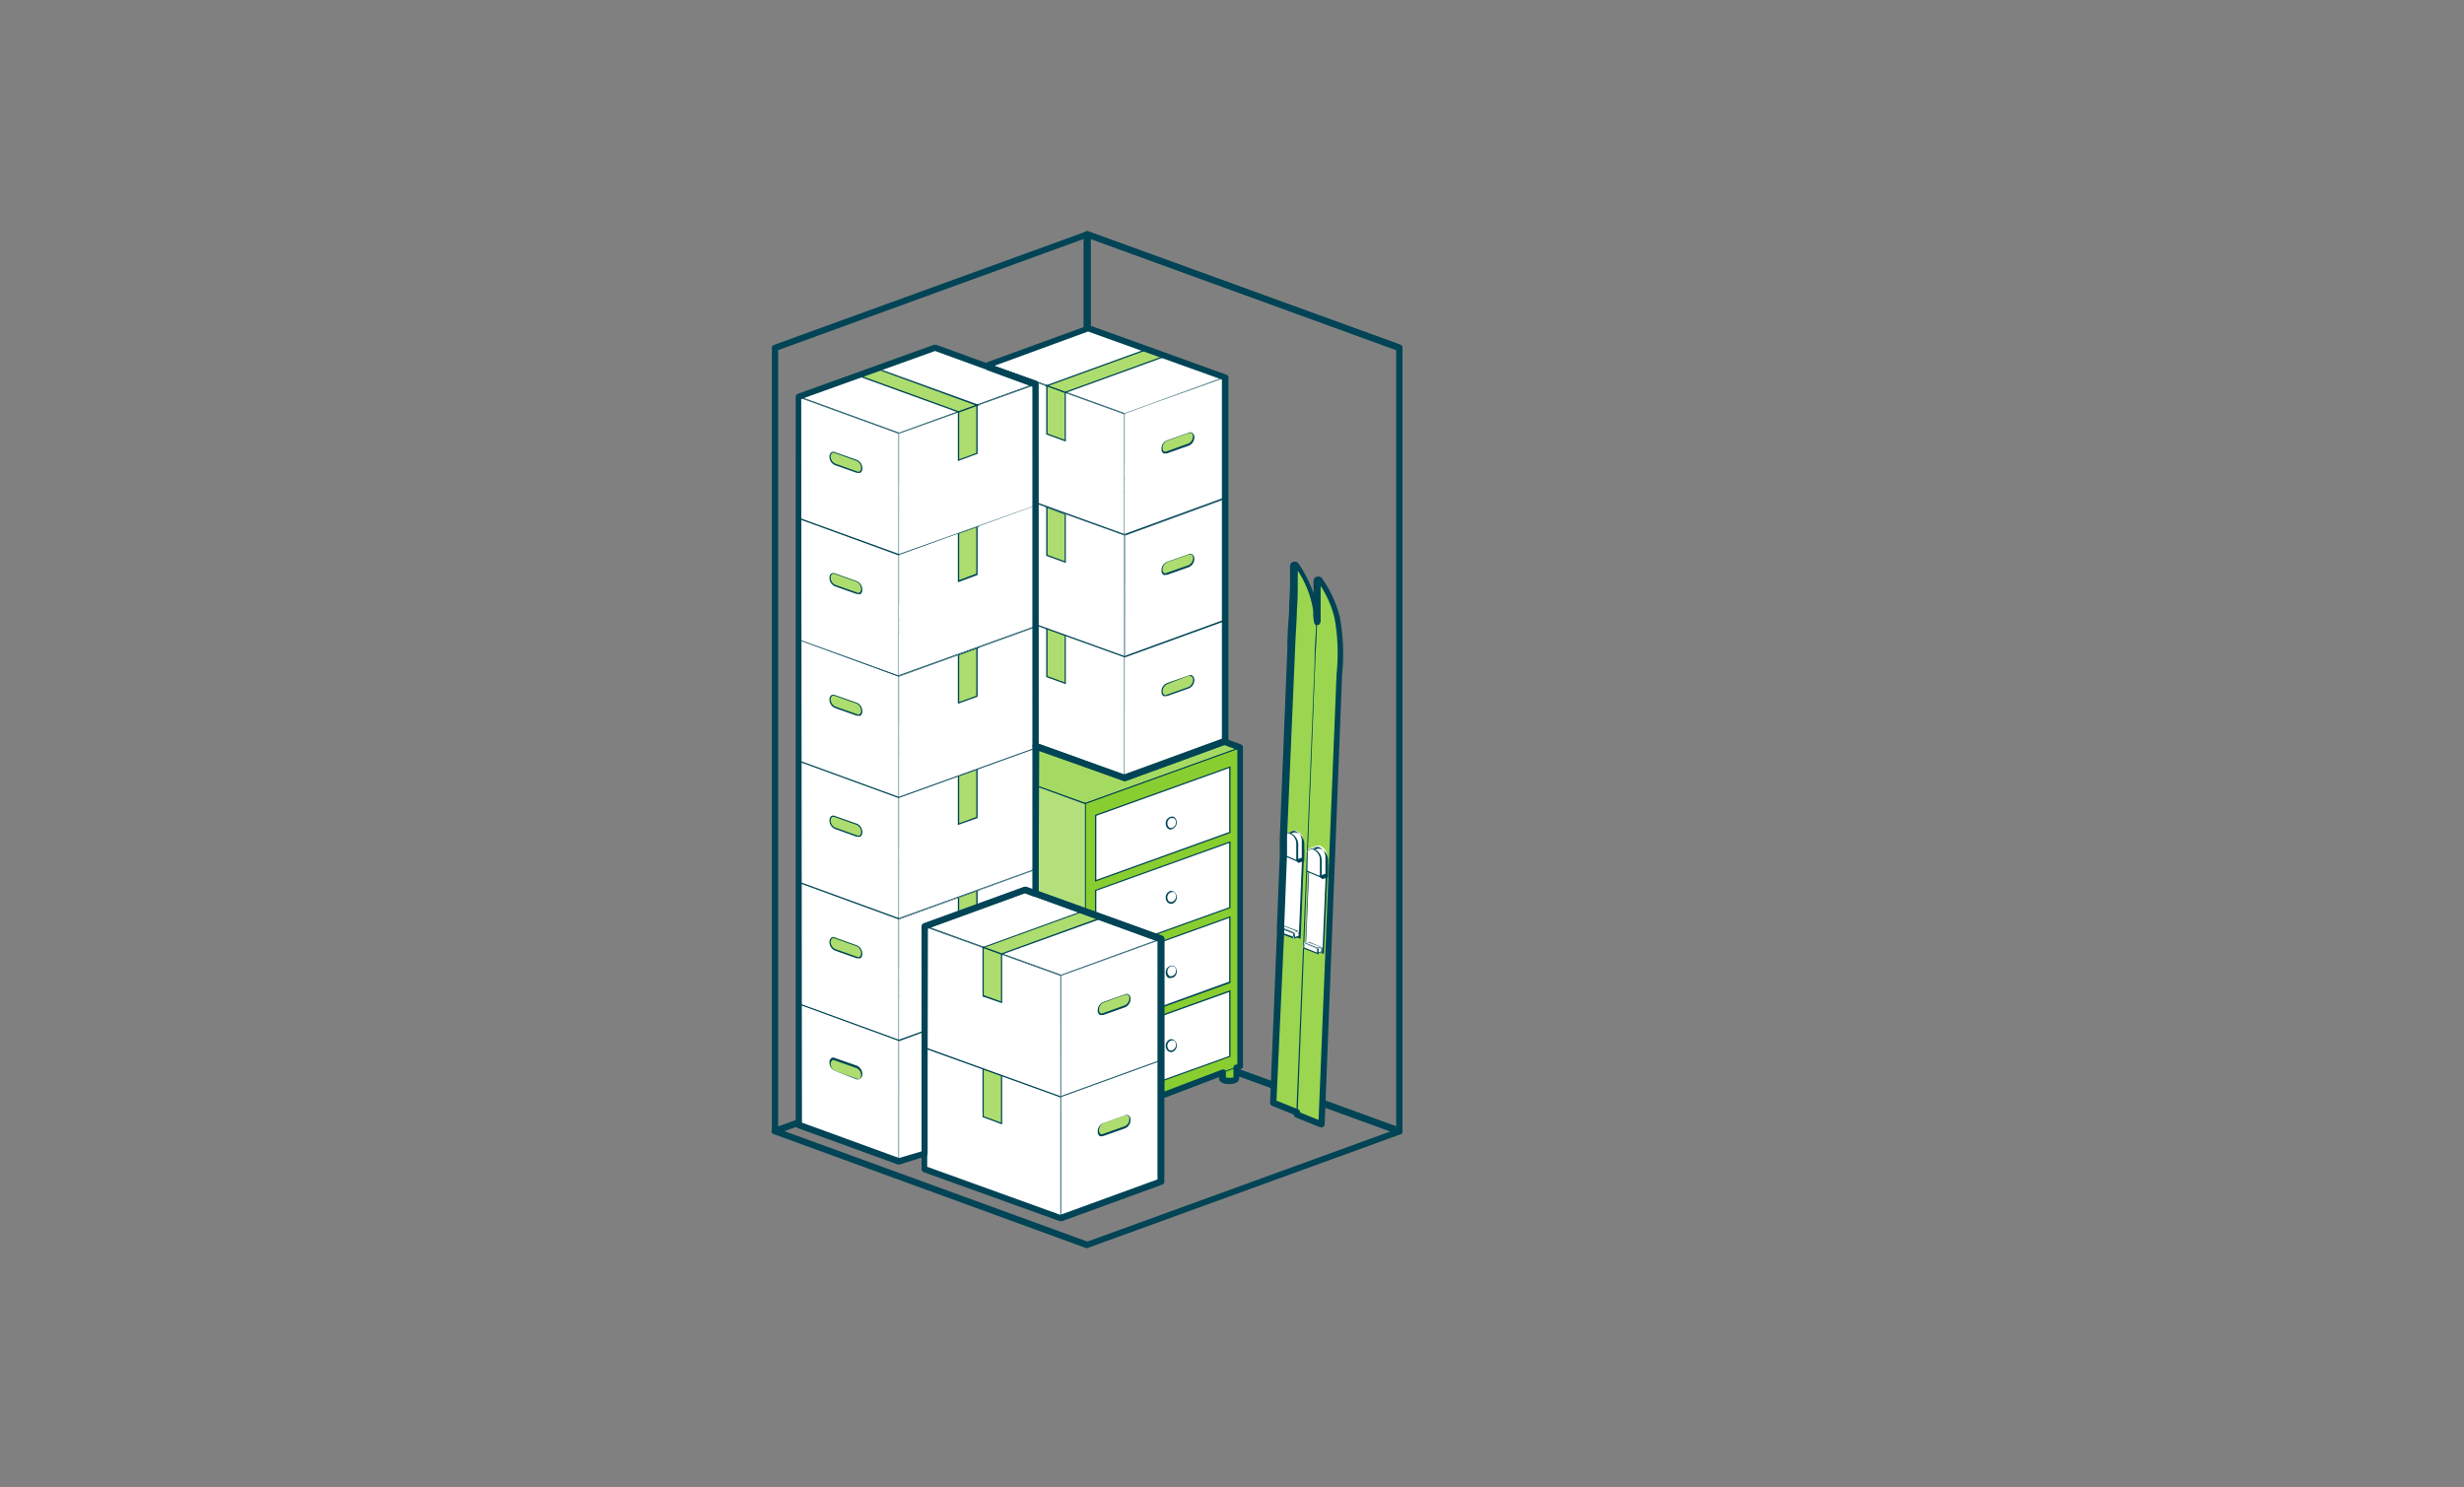 <svg id="_8e22c9fe-c63b-419f-82e5-6152c5864a6d" data-name="8e22c9fe-c63b-419f-82e5-6152c5864a6d" xmlns="http://www.w3.org/2000/svg" viewBox="0 0 165.64 100"><rect x="0" y="0" width="165.64" height="100" fill="#808080" stroke="none"/><defs><style>.cls-1,.cls-6{fill:#fff;}.cls-1{opacity:0;}.cls-2{fill:#004456;}.cls-3{fill:#89ce30;}.cls-4{fill:#a5da62;}.cls-5{fill:#b4e07c;}.cls-7{fill:#addd6f;}.cls-8{fill:#9cd651;}</style></defs><title>raum-b-small</title><rect class="cls-1" width="165.64" height="100"/><path class="cls-2" d="M73.1,83.91H73L52,76.25a.21.21,0,0,1-.12-.27.18.18,0,0,1,.12-.12l21-7.63a.17.17,0,0,1,.14,0l21,7.64a.21.21,0,0,1,0,.4l-21,7.63ZM52.72,76.05,73.1,83.48l20.38-7.41L73.1,68.65Z"/><path class="cls-2" d="M52.1,76.26a.21.21,0,0,1-.21-.21V23.39a.21.21,0,0,1,.14-.2l21-7.63a.21.21,0,0,1,.27.13.15.15,0,0,1,0,.07V68.42a.2.2,0,0,1-.14.2l-21,7.63Zm.21-52.72V75.75l20.56-7.48V16.06Z"/><path class="cls-2" d="M94.08,76.26H94L73,68.62a.2.2,0,0,1-.14-.2V15.76a.21.21,0,0,1,.21-.21h.07l21,7.63a.23.23,0,0,1,.14.2V76.05a.21.21,0,0,1-.21.21Zm-20.77-8,20.56,7.48V23.54L73.31,16.06Z"/><path class="cls-2" d="M94.08,76.26H94L73,68.62a.2.2,0,0,1-.14-.2V15.76a.21.21,0,0,1,.21-.21h.07l21,7.63a.23.23,0,0,1,.14.2V76.05a.21.21,0,0,1-.21.21Zm-20.77-8,20.56,7.48V23.54L73.31,16.06Z"/><path class="cls-3" d="M72.47,74.76V76c0,.09.21.16.47.16s.46-.07.46-.16V74.76Z"/><path class="cls-2" d="M72.94,76.2c-.26,0-.51-.07-.51-.21V74.76a0,0,0,0,1,0,0h.93a0,0,0,0,1,0,0h0V76C73.44,76.13,73.19,76.2,72.94,76.2Zm-.43-1.4V76s.15.12.43.12.42-.08.42-.12V74.8Z"/><path class="cls-3" d="M64.06,71.74V73c0,.09.21.16.46.16S65,73.06,65,73V71.74Z"/><path class="cls-2" d="M64.52,73.18c-.25,0-.5-.08-.5-.21V71.74a0,0,0,0,1,0,0H65a0,0,0,0,1,0,0h0V73C65,73.1,64.78,73.18,64.52,73.18Zm-.42-1.4V73s.15.12.42.12S65,73,65,73V71.78Z"/><path class="cls-3" d="M82.21,71.28v1.23c0,.1.21.17.47.17s.46-.07.46-.17V71.28Z"/><path class="cls-2" d="M82.68,72.72c-.26,0-.51-.07-.51-.21V71.28a0,0,0,0,1,0,0h.93a0,0,0,0,1,0,0h0v1.23C83.18,72.65,82.93,72.72,82.68,72.72Zm-.43-1.39v1.18s.15.13.43.13.42-.08.42-.13V71.33Z"/><polygon class="cls-4" points="72.94 54.04 63.86 50.72 74.32 46.96 83.4 50.27 72.94 54.04"/><path class="cls-2" d="M72.94,54.08h0l-9.07-3.32a0,0,0,0,1,0,0s0,0,0,0l10.46-3.76s0,0,0,0l9.08,3.31a.05.05,0,0,1,0,.05s0,0,0,0L73,54.08Zm-9-3.36,9,3.27,10.33-3.72-9-3.27Z"/><polygon class="cls-3" points="72.94 75.46 83.4 71.69 83.4 50.27 72.94 54.04 72.94 75.46"/><path class="cls-2" d="M72.93,75.5a0,0,0,0,1,0,0V54a0,0,0,0,1,0,0l10.46-3.77h0a.08.08,0,0,1,0,0V71.69a.05.05,0,0,1,0,0L73,75.5Zm0-21.43V75.4l10.37-3.74V50.33Z"/><polygon class="cls-5" points="72.94 75.46 63.86 72.14 63.86 50.72 72.94 54.04 72.94 75.46"/><path class="cls-2" d="M72.94,75.5h0l-9.07-3.32s0,0,0,0V50.72a0,0,0,0,1,0,0h0L73,54s0,0,0,0V75.46a0,0,0,0,1,0,0Zm-9-3.39,9,3.29V54.07l-9-3.29Z"/><polygon class="cls-6" points="73.66 74.27 82.68 71.02 82.68 66.63 73.66 69.87 73.66 74.27"/><path class="cls-2" d="M73.61,74.33V69.84l9.11-3.27v4.48Zm.09-4.43v4.31L82.63,71v-4.3Z"/><polygon class="cls-6" points="73.66 64.26 82.68 61.02 82.68 56.62 73.66 59.87 73.66 64.26"/><path class="cls-2" d="M73.61,64.32V59.84l9.11-3.28v4.49Zm.09-4.43V64.2L82.63,61V56.68Z"/><polygon class="cls-6" points="73.66 59.22 82.68 55.97 82.68 51.58 73.66 54.82 73.66 59.22"/><path class="cls-2" d="M73.61,59.28V54.79l9.11-3.27V56Zm.09-4.43v4.31l8.93-3.22v-4.3Z"/><polygon class="cls-6" points="73.66 69.3 82.68 66.06 82.68 61.66 73.66 64.91 73.66 69.3"/><path class="cls-2" d="M73.61,69.36V64.88l9.11-3.28v4.49Zm.09-4.43v4.31L82.63,66V61.72Z"/><path class="cls-6" d="M79.06,65.24a.33.33,0,0,0-.34-.31h0a.4.4,0,0,0-.27.46.33.33,0,0,0,.34.31h0A.4.4,0,0,0,79.06,65.24Z"/><path class="cls-2" d="M78.72,65.75a.37.37,0,0,1-.18,0,.4.4,0,0,1-.17-.3.44.44,0,0,1,.3-.5.34.34,0,0,1,.26,0,.48.48,0,0,1,.17.3h0a.44.44,0,0,1-.3.5Zm0-.78h0a.37.37,0,0,0-.24.41.33.33,0,0,0,.14.24.24.24,0,0,0,.19,0,.37.37,0,0,0,.24-.41h0a.33.33,0,0,0-.14-.24.33.33,0,0,0-.14,0Z"/><path class="cls-6" d="M79.06,60.26a.32.32,0,0,0-.34-.31h0a.41.41,0,0,0-.27.46.32.32,0,0,0,.34.31h0A.41.41,0,0,0,79.06,60.26Z"/><path class="cls-2" d="M78.72,60.77a.3.3,0,0,1-.18-.06.39.39,0,0,1-.17-.29.45.45,0,0,1,.3-.51.34.34,0,0,1,.26.05.48.48,0,0,1,.17.29h0a.45.45,0,0,1-.3.51Zm0-.78h0a.36.36,0,0,0-.24.41.31.31,0,0,0,.14.23.25.25,0,0,0,.19,0,.38.38,0,0,0,.24-.42h0a.33.33,0,0,0-.14-.23A.23.23,0,0,0,78.74,60Z"/><path class="cls-6" d="M79.06,55.27a.32.32,0,0,0-.34-.3h0a.41.41,0,0,0-.27.46.32.32,0,0,0,.34.31h0A.4.4,0,0,0,79.06,55.27Z"/><path class="cls-2" d="M78.72,55.78a.37.37,0,0,1-.18-.05.4.4,0,0,1-.17-.29.45.45,0,0,1,.3-.51.34.34,0,0,1,.26,0,.46.46,0,0,1,.17.29h0a.45.45,0,0,1-.3.51Zm0-.78h0a.37.37,0,0,0-.24.41.33.33,0,0,0,.14.24.21.21,0,0,0,.19,0,.37.37,0,0,0,.24-.41h0a.31.31,0,0,0-.14-.23.34.34,0,0,0-.14,0Z"/><path class="cls-6" d="M79.06,70.23a.32.32,0,0,0-.34-.31h0a.41.41,0,0,0-.27.46.32.32,0,0,0,.34.31h0A.41.41,0,0,0,79.06,70.23Z"/><path class="cls-2" d="M78.72,70.74a.3.3,0,0,1-.18-.06.4.4,0,0,1-.17-.29.45.45,0,0,1,.3-.51.34.34,0,0,1,.26.05.46.46,0,0,1,.17.29h0a.45.45,0,0,1-.3.51Zm0-.78h0a.38.38,0,0,0-.24.42.33.33,0,0,0,.14.23.25.25,0,0,0,.19,0,.38.38,0,0,0,.24-.42h0a.31.31,0,0,0-.14-.23.23.23,0,0,0-.14,0Z"/><polygon class="cls-6" points="75.61 44.14 66.45 40.84 73.19 38.38 82.35 41.69 75.61 44.14"/><path class="cls-2" d="M75.61,44.18h0l-9.17-3.3a0,0,0,0,1,0-.06,0,0,0,0,1,0,0l6.74-2.46h0l9.16,3.31s0,0,0,.05l0,0-6.74,2.46Zm-9-3.34,9,3.25,6.61-2.4-9-3.26Z"/><polygon class="cls-6" points="75.61 52.31 82.35 49.85 82.35 41.68 75.61 44.14 75.61 52.31"/><path class="cls-2" d="M75.61,52.35a0,0,0,0,1,0,0V44.14s0,0,0,0l6.73-2.46a.07.07,0,0,1,.06,0h0v8.18a0,0,0,0,1,0,0l-6.74,2.46Zm0-8.18v8.08l6.65-2.42V41.74Z"/><polygon class="cls-6" points="75.61 52.31 66.45 49.01 66.45 40.84 75.61 44.14 75.61 52.31"/><path class="cls-2" d="M75.61,52.35h0l-9.17-3.3a.08.08,0,0,1,0,0V40.83a0,0,0,0,1,0,0h0l9.16,3.3s0,0,0,0v8.17a0,0,0,0,1,0,0ZM66.49,49l9.08,3.27V44.17l-9.08-3.28Z"/><polygon class="cls-7" points="71.6 42.7 78.34 40.25 77.09 39.81 70.36 42.26 71.6 42.7"/><path class="cls-2" d="M71.6,42.74l-1.37-.48,6.86-2.49,1.37.48Zm-1.12-.49,1.12.4,6.61-2.4-1.12-.4Z"/><path class="cls-7" d="M79.92,46.22l-1.47.52c-.18.06-.33-.07-.33-.29h0a.59.59,0,0,1,.33-.52l1.47-.52c.18-.06.32.06.32.29h0A.56.56,0,0,1,79.92,46.22Z"/><path class="cls-2" d="M78.36,46.8a.25.25,0,0,1-.15,0,.34.34,0,0,1-.13-.3.59.59,0,0,1,.35-.56l1.47-.52a.27.27,0,0,1,.25,0,.37.37,0,0,1,.14.3.62.62,0,0,1-.36.56l-1.47.52ZM80,45.43l-.08,0L78.46,46a.55.55,0,0,0-.3.48.25.25,0,0,0,.1.23.17.17,0,0,0,.17,0l1.47-.52a.53.53,0,0,0,.3-.48.27.27,0,0,0-.09-.23.21.21,0,0,0-.1,0Z"/><polygon class="cls-7" points="70.37 45.49 71.61 45.94 71.61 42.71 70.37 42.25 70.37 45.49"/><path class="cls-2" d="M71.65,46l-1.32-.48V42.19l1.32.49Zm-1.23-.54,1.15.42V42.74l-1.15-.43Z"/><polygon class="cls-6" points="75.61 35.99 66.45 32.69 73.19 30.24 82.35 33.54 75.61 35.99"/><path class="cls-2" d="M75.61,36h0l-9.17-3.3a0,0,0,0,1,0-.06,0,0,0,0,1,0,0l6.74-2.45h0l9.16,3.3a.05.05,0,0,1,0,0l0,0L75.62,36Zm-9-3.34,9,3.25,6.61-2.4-9-3.26Z"/><polygon class="cls-6" points="75.61 44.16 82.35 41.71 82.35 33.54 75.61 35.99 75.61 44.16"/><path class="cls-2" d="M75.61,44.2a0,0,0,0,1,0,0V36s0,0,0,0l6.73-2.45a0,0,0,0,1,.06,0v8.19a.05.05,0,0,1,0,0L75.62,44.2Zm0-8.18V44.1l6.65-2.42V33.6Z"/><polygon class="cls-6" points="75.61 44.16 66.45 40.86 66.45 32.69 75.61 35.99 75.61 44.16"/><path class="cls-2" d="M75.61,44.2h0l-9.17-3.3a.05.05,0,0,1,0,0V32.69s0,0,0,0h0L75.62,36s0,0,0,0v8.17a0,0,0,0,1,0,0Zm-9.12-3.37,9.08,3.27V36l-9.08-3.27Z"/><polygon class="cls-7" points="71.6 34.55 78.34 32.11 77.09 31.66 70.36 34.11 71.6 34.55"/><path class="cls-2" d="M71.6,34.6l-1.37-.49,6.86-2.49,1.37.49Zm-1.12-.49,1.12.4,6.61-2.4-1.12-.4Z"/><path class="cls-7" d="M79.92,38.07l-1.47.52c-.18.06-.33-.06-.33-.29h0a.59.59,0,0,1,.33-.52l1.47-.52c.18-.06.32.07.32.29h0A.56.56,0,0,1,79.92,38.07Z"/><path class="cls-2" d="M78.36,38.65a.25.25,0,0,1-.15,0,.34.34,0,0,1-.13-.3.59.59,0,0,1,.35-.56l1.47-.52a.27.27,0,0,1,.25,0,.37.37,0,0,1,.14.3.62.62,0,0,1-.36.56l-1.47.52ZM80,37.29h-.08l-1.47.52a.55.55,0,0,0-.3.48.25.25,0,0,0,.1.23.15.15,0,0,0,.17,0L79.9,38a.53.53,0,0,0,.3-.48.27.27,0,0,0-.09-.23A.19.19,0,0,0,80,37.29Z"/><polygon class="cls-7" points="70.37 37.34 71.61 37.8 71.61 34.56 70.37 34.1 70.37 37.34"/><path class="cls-2" d="M71.65,37.85l-1.32-.48V34l1.32.49Zm-1.23-.54,1.15.42V34.59l-1.15-.43Z"/><polygon class="cls-6" points="75.61 27.82 66.45 24.52 73.19 22.07 82.35 25.37 75.61 27.82"/><path class="cls-2" d="M75.61,27.87h0l-9.17-3.3a0,0,0,0,1,0,0s0,0,0,0L73.17,22h0l9.16,3.3a.06.06,0,0,1,0,.06l0,0-6.74,2.45Zm-9-3.35,9,3.26,6.61-2.41-9-3.25Z"/><polygon class="cls-6" points="75.61 35.99 82.35 33.54 82.35 25.37 75.61 27.82 75.61 35.99"/><path class="cls-2" d="M75.61,36a0,0,0,0,1,0,0V27.82a.05.05,0,0,1,0,0l6.73-2.45h0s0,0,0,0v8.17s0,0,0,0L75.62,36Zm0-8.19v8.09l6.65-2.43V25.43Z"/><polygon class="cls-6" points="75.61 36 66.45 32.69 66.45 24.52 75.61 27.82 75.61 36"/><path class="cls-2" d="M75.61,36h0l-9.17-3.31s0,0,0,0V24.52s0,0,0,0h0l9.16,3.3a.05.05,0,0,1,0,0V36a0,0,0,0,1,0,0Zm-9.12-3.38,9.08,3.28V27.85l-9.08-3.27Z"/><polygon class="cls-7" points="71.6 26.39 78.34 23.94 77.09 23.5 70.36 25.94 71.6 26.39"/><path class="cls-2" d="M71.6,26.43l-1.37-.49,6.86-2.49,1.37.49Zm-1.12-.49,1.12.4,6.61-2.4-1.12-.4Z"/><path class="cls-7" d="M79.92,29.9l-1.47.53c-.18.06-.33-.07-.33-.29h0a.56.56,0,0,1,.33-.52l1.47-.52c.18-.07.32.06.32.28h0A.54.54,0,0,1,79.92,29.9Z"/><path class="cls-2" d="M78.36,30.48a.24.24,0,0,1-.15,0,.36.36,0,0,1-.13-.3.59.59,0,0,1,.35-.56l1.47-.52a.25.25,0,0,1,.25,0,.41.41,0,0,1,.14.3.62.62,0,0,1-.36.56l-1.47.52A.18.18,0,0,1,78.36,30.48ZM80,29.12l-.08,0-1.47.52a.53.53,0,0,0-.3.48.26.26,0,0,0,.1.23.2.2,0,0,0,.17,0l1.47-.53a.51.51,0,0,0,.3-.48.29.29,0,0,0-.09-.23A.19.19,0,0,0,80,29.12Z"/><polygon class="cls-7" points="70.37 29.18 71.61 29.63 71.61 26.39 70.37 25.94 70.37 29.18"/><path class="cls-2" d="M71.65,29.69l-1.32-.48V25.88l1.32.48Zm-1.23-.54,1.15.42V26.42L70.42,26Z"/><polygon class="cls-6" points="60.44 69.91 69.6 66.61 62.86 64.16 53.7 67.46 60.44 69.91"/><path class="cls-2" d="M60.44,70h0L53.69,67.5s0,0,0,0l0,0,9.16-3.3h0l6.73,2.45a0,0,0,0,1,0,.06l0,0L60.45,70Zm-6.62-2.5,6.62,2.41,9-3.26L62.86,64.2Z"/><polygon class="cls-6" points="60.44 78.08 53.7 75.63 53.7 67.46 60.44 69.91 60.44 78.08"/><path class="cls-2" d="M60.44,78.13h0l-6.73-2.45s0,0,0,0V67.46a0,0,0,0,1,0,0h0l6.74,2.45a.05.05,0,0,1,0,0v8.18a0,0,0,0,1,0,0Zm-6.7-2.53L60.4,78V69.94l-6.66-2.42Z"/><polygon class="cls-6" points="60.44 78.09 69.6 74.78 69.6 66.61 60.44 69.91 60.44 78.09"/><path class="cls-2" d="M60.44,78.13a0,0,0,0,1,0,0V69.91a.08.08,0,0,1,0,0l9.16-3.3h0s0,0,0,0v8.17s0,0,0,0l-9.16,3.31Zm0-8.19V78l9.08-3.28V66.67Z"/><polygon class="cls-7" points="64.44 68.48 57.71 66.03 58.95 65.59 65.69 68.03 64.44 68.48"/><path class="cls-2" d="M64.44,68.52h0L57.58,66,59,65.54h0L65.82,68ZM57.83,66l6.62,2.4,1.12-.4L59,65.63Z"/><path class="cls-7" d="M56.13,72l1.47.53c.18.06.33-.07.33-.29h0a.56.56,0,0,0-.33-.52l-1.47-.52c-.18-.07-.33.06-.33.28h0A.56.56,0,0,0,56.13,72Z"/><path class="cls-2" d="M57.69,72.57a.18.18,0,0,1-.1,0L56.12,72a.62.62,0,0,1-.36-.56.36.36,0,0,1,.13-.3.25.25,0,0,1,.25,0l1.48.52a.62.62,0,0,1,.35.56.36.36,0,0,1-.13.3A.26.26,0,0,1,57.69,72.57ZM56.14,72l1.48.53a.21.21,0,0,0,.17,0,.29.29,0,0,0,.1-.23.53.53,0,0,0-.3-.48l-1.47-.52a.19.19,0,0,0-.18,0,.3.3,0,0,0-.1.23A.52.52,0,0,0,56.14,72Z"/><polygon class="cls-7" points="65.67 71.27 64.44 71.72 64.44 68.48 65.67 68.03 65.67 71.27"/><path class="cls-2" d="M64.39,71.78V68.45L65.72,68V71.3Zm.09-3.27v3.15l1.15-.42V68.09Z"/><polygon class="cls-6" points="60.44 61.77 69.6 58.46 62.86 56.01 53.7 59.31 60.44 61.77"/><path class="cls-2" d="M60.44,61.81h0l-6.73-2.46a0,0,0,0,1,0-.05l0,0L62.85,56h0l6.73,2.45a0,0,0,0,1,0,.06l0,0-9.16,3.31Zm-6.62-2.5,6.62,2.41,9-3.26-6.62-2.4Z"/><polygon class="cls-6" points="60.44 69.94 53.7 67.48 53.7 59.31 60.44 61.77 60.44 69.94"/><path class="cls-2" d="M60.44,70h0l-6.73-2.46s0,0,0,0V59.31a0,0,0,0,1,0,0h0l6.74,2.46s0,0,0,0v8.17A0,0,0,0,1,60.44,70Zm-6.7-2.53,6.66,2.43V61.8l-6.66-2.43Z"/><polygon class="cls-6" points="60.44 69.94 69.6 66.64 69.6 58.46 60.44 61.77 60.44 69.94"/><path class="cls-2" d="M60.44,70a0,0,0,0,1,0,0V61.77s0,0,0,0l9.16-3.31h0l0,0v8.17s0,0,0,0L60.45,70Zm0-8.18v8.08l9.08-3.27V58.52Z"/><polygon class="cls-7" points="64.44 60.33 57.71 57.88 58.95 57.44 65.69 59.88 64.44 60.33"/><path class="cls-2" d="M64.44,60.37h0l-6.85-2.49L59,57.39h0l6.85,2.48Zm-6.61-2.49,6.62,2.4,1.12-.4L59,57.48Z"/><path class="cls-7" d="M56.13,63.85l1.47.52c.18.06.33-.07.33-.29h0a.57.57,0,0,0-.33-.52L56.13,63c-.18-.07-.33.06-.33.29h0A.59.59,0,0,0,56.13,63.85Z"/><path class="cls-2" d="M57.69,64.43l-.1,0-1.47-.52a.62.62,0,0,1-.36-.56.34.34,0,0,1,.13-.3.23.23,0,0,1,.25,0l1.48.52a.62.62,0,0,1,.35.56.35.35,0,0,1-.13.3A.27.27,0,0,1,57.69,64.43Zm-1.55-.62,1.48.52a.17.17,0,0,0,.17,0,.29.29,0,0,0,.1-.23.53.53,0,0,0-.3-.48l-1.47-.52a.19.19,0,0,0-.18,0,.31.31,0,0,0-.1.24A.55.55,0,0,0,56.14,63.81Z"/><polygon class="cls-7" points="65.67 63.12 64.44 63.57 64.44 60.33 65.67 59.88 65.67 63.12"/><path class="cls-2" d="M64.39,63.63V60.3l1.33-.48v3.33Zm.09-3.27v3.15l1.15-.42V59.94Z"/><polygon class="cls-6" points="60.44 53.6 69.6 50.3 62.86 47.85 53.7 51.15 60.44 53.6"/><path class="cls-2" d="M60.44,53.65h0l-6.73-2.45s0,0,0,0l0,0,9.16-3.3h0l6.73,2.45a0,0,0,0,1,0,.06l0,0-9.16,3.3Zm-6.62-2.5,6.62,2.41,9-3.26-6.62-2.4Z"/><polygon class="cls-6" points="60.44 61.78 53.7 59.32 53.7 51.15 60.44 53.6 60.44 61.78"/><path class="cls-2" d="M60.44,61.82h0l-6.73-2.46s0,0,0,0V51.15a0,0,0,0,1,0,0h0l6.74,2.46a0,0,0,0,1,0,0v8.18A0,0,0,0,1,60.44,61.82Zm-6.7-2.53,6.66,2.43V53.63l-6.66-2.42Z"/><polygon class="cls-6" points="60.44 61.78 69.6 58.47 69.6 50.3 60.44 53.6 60.44 61.78"/><path class="cls-2" d="M60.44,61.82a0,0,0,0,1,0,0V53.6s0,0,0,0l9.16-3.31h0l0,0v8.17s0,0,0,0l-9.16,3.31Zm0-8.19v8.09l9.08-3.28V50.36Z"/><polygon class="cls-7" points="64.44 52.17 57.71 49.72 58.95 49.28 65.69 51.72 64.44 52.17"/><path class="cls-2" d="M64.44,52.21h0l-6.85-2.49L59,49.23h0l6.85,2.48Zm-6.61-2.49,6.62,2.4,1.12-.4L59,49.32Z"/><path class="cls-7" d="M56.13,55.68l1.47.53c.18.06.33-.07.33-.29h0a.57.57,0,0,0-.33-.52l-1.47-.52c-.18-.07-.33.06-.33.28h0A.56.56,0,0,0,56.13,55.68Z"/><path class="cls-2" d="M57.69,56.26h-.1l-1.47-.53a.62.62,0,0,1-.36-.56.36.36,0,0,1,.13-.3.25.25,0,0,1,.25,0l1.48.52a.62.62,0,0,1,.35.56.35.35,0,0,1-.13.3A.26.26,0,0,1,57.69,56.26Zm-1.55-.62,1.48.53a.21.21,0,0,0,.17,0,.29.29,0,0,0,.1-.23.53.53,0,0,0-.3-.48l-1.47-.52a.19.19,0,0,0-.18,0,.3.3,0,0,0-.1.23A.52.52,0,0,0,56.14,55.64Z"/><polygon class="cls-7" points="65.67 54.96 64.44 55.41 64.44 52.17 65.67 51.72 65.67 54.96"/><path class="cls-2" d="M64.39,55.47V52.14l1.33-.48V55Zm.09-3.27v3.15l1.15-.42V51.78Z"/><polygon class="cls-6" points="60.44 45.46 69.6 42.16 62.86 39.7 53.7 43 60.44 45.46"/><path class="cls-2" d="M60.44,45.5h0L53.69,43a0,0,0,0,1,0,0l0,0,9.16-3.3h0l6.73,2.46a0,0,0,0,1,0,.05l0,0L60.45,45.5ZM53.82,43l6.62,2.41,9-3.26-6.62-2.4Z"/><polygon class="cls-6" points="60.44 53.63 53.7 51.17 53.7 43 60.44 45.46 60.44 53.63"/><path class="cls-2" d="M60.44,53.67h0l-6.73-2.46s0,0,0,0V43a0,0,0,0,1,0,0h0l6.74,2.46s0,0,0,0v8.17a0,0,0,0,1,0,0Zm-6.7-2.53,6.66,2.43V45.49l-6.66-2.43Z"/><polygon class="cls-6" points="60.44 53.63 69.6 50.33 69.6 42.15 60.44 45.46 60.44 53.63"/><path class="cls-2" d="M60.44,53.67a0,0,0,0,1,0,0V45.46s0,0,0,0l9.16-3.31h0l0,0v8.18a0,0,0,0,1,0,0l-9.16,3.31Zm0-8.18v8.08l9.08-3.27V42.21Z"/><polygon class="cls-7" points="64.44 44.02 57.71 41.57 58.95 41.13 65.69 43.57 64.44 44.02"/><path class="cls-2" d="M64.44,44.06h0l-6.85-2.49L59,41.08h0l6.85,2.48Zm-6.61-2.49L64.45,44l1.12-.4L59,41.17Z"/><path class="cls-7" d="M56.13,47.54l1.47.52c.18.06.33-.07.33-.29h0a.57.57,0,0,0-.33-.52l-1.47-.52c-.18-.07-.33.06-.33.29h0A.59.59,0,0,0,56.13,47.54Z"/><path class="cls-2" d="M57.69,48.12l-.1,0-1.47-.52a.62.62,0,0,1-.36-.56.34.34,0,0,1,.13-.3.28.28,0,0,1,.25,0l1.48.52a.62.62,0,0,1,.35.56.34.34,0,0,1-.13.3A.27.27,0,0,1,57.69,48.12Zm-1.55-.62,1.48.52a.17.17,0,0,0,.17,0,.29.29,0,0,0,.1-.23.55.55,0,0,0-.3-.48l-1.47-.52a.19.19,0,0,0-.18,0,.31.31,0,0,0-.1.24A.55.55,0,0,0,56.14,47.5Z"/><polygon class="cls-7" points="65.67 46.81 64.44 47.26 64.44 44.02 65.67 43.57 65.67 46.81"/><path class="cls-2" d="M64.39,47.32V44l1.33-.49v3.33Zm.09-3.27V47.2l1.15-.42V43.63Z"/><polygon class="cls-6" points="60.44 37.28 69.6 33.98 62.86 31.53 53.7 34.83 60.44 37.28"/><path class="cls-2" d="M60.44,37.32h0l-6.73-2.45a0,0,0,0,1,0-.06s0,0,0,0l9.16-3.3h0l6.73,2.45s0,0,0,.05,0,0,0,0l-9.16,3.3Zm-6.62-2.49,6.62,2.41,9-3.26-6.62-2.41Z"/><polygon class="cls-6" points="60.44 45.45 53.7 43 53.7 34.83 60.44 37.28 60.44 45.45"/><path class="cls-2" d="M60.44,45.49h0L53.69,43s0,0,0,0V34.83a0,0,0,0,1,0,0h0l6.74,2.45s0,0,0,0v8.17A0,0,0,0,1,60.44,45.49ZM53.74,43l6.66,2.42V37.31l-6.66-2.42Z"/><polygon class="cls-6" points="60.44 45.45 69.6 42.15 69.6 33.98 60.44 37.28 60.44 45.45"/><path class="cls-2" d="M60.44,45.5s0,0,0,0V37.28a.05.05,0,0,1,0,0l9.16-3.3h0l0,0v8.17s0,0,0,0l-9.16,3.3Zm0-8.19v8.08l9.08-3.27V34Z"/><polygon class="cls-7" points="64.44 35.84 57.71 33.4 58.95 32.95 65.69 35.4 64.44 35.84"/><path class="cls-2" d="M64.44,35.89h0L57.58,33.4,59,32.91h0l6.85,2.49ZM57.83,33.4l6.62,2.4,1.12-.4L59,33Z"/><path class="cls-7" d="M56.13,39.36l1.47.52c.18.07.33-.06.33-.29h0a.59.59,0,0,0-.33-.52l-1.47-.52c-.18-.06-.33.07-.33.29h0A.57.57,0,0,0,56.13,39.36Z"/><path class="cls-2" d="M57.69,39.94l-.1,0-1.47-.52a.62.62,0,0,1-.36-.56.35.35,0,0,1,.13-.3.28.28,0,0,1,.25,0l1.48.53a.62.62,0,0,1,.35.55.37.37,0,0,1-.13.31A.26.26,0,0,1,57.69,39.94Zm-1.55-.62,1.48.52a.17.17,0,0,0,.17,0,.31.31,0,0,0,.1-.24.55.55,0,0,0-.3-.48l-1.47-.52a.19.19,0,0,0-.18,0,.29.29,0,0,0-.1.23A.53.53,0,0,0,56.14,39.32Z"/><polygon class="cls-7" points="65.67 38.63 64.44 39.09 64.44 35.85 65.67 35.4 65.67 38.63"/><path class="cls-2" d="M64.39,39.15V35.82l1.33-.48v3.32Zm.09-3.27V39l1.15-.43V35.46Z"/><polygon class="cls-6" points="60.44 29.13 69.6 25.83 62.86 23.38 53.7 26.68 60.44 29.13"/><path class="cls-2" d="M60.44,29.18h0l-6.73-2.45s0,0,0,0l0,0,9.16-3.3h0l6.73,2.45a0,0,0,0,1,0,.06l0,0-9.16,3.3Zm-6.62-2.5,6.62,2.41,9-3.26-6.62-2.41Z"/><polygon class="cls-6" points="60.44 37.3 53.7 34.85 53.7 26.68 60.44 29.13 60.44 37.3"/><path class="cls-2" d="M60.44,37.35h0l-6.73-2.45s0,0,0,0V26.68a0,0,0,0,1,0,0h0l6.74,2.45a.05.05,0,0,1,0,0V37.3a0,0,0,0,1,0,.05Zm-6.7-2.53,6.66,2.42V29.16l-6.66-2.42Z"/><polygon class="cls-6" points="60.44 37.3 69.6 34 69.6 25.83 60.44 29.13 60.44 37.3"/><path class="cls-2" d="M60.44,37.35a0,0,0,0,1,0,0V29.13a.08.08,0,0,1,0,0l9.16-3.3h0s0,0,0,0V34s0,0,0,0l-9.16,3.3Zm0-8.19v8.09L69.56,34V25.89Z"/><polygon class="cls-7" points="64.44 27.7 57.71 25.25 58.95 24.81 65.69 27.25 64.44 27.7"/><path class="cls-2" d="M64.44,27.74h0l-6.85-2.48L59,24.76h0l6.85,2.48Zm-6.61-2.49,6.62,2.4,1.12-.4L59,24.85Z"/><path class="cls-7" d="M56.13,31.21l1.47.52c.18.07.33-.06.33-.28h0a.56.56,0,0,0-.33-.52l-1.47-.52c-.18-.07-.33.06-.33.28h0A.56.56,0,0,0,56.13,31.21Z"/><path class="cls-2" d="M57.69,31.79a.18.18,0,0,1-.1,0l-1.47-.52a.62.62,0,0,1-.36-.56.36.36,0,0,1,.13-.3.25.25,0,0,1,.25,0l1.48.52a.62.62,0,0,1,.35.56.36.36,0,0,1-.13.3A.26.26,0,0,1,57.69,31.79Zm-1.55-.62,1.48.53a.21.21,0,0,0,.17,0,.3.3,0,0,0,.1-.23.53.53,0,0,0-.3-.48l-1.47-.53a.22.22,0,0,0-.18,0,.3.3,0,0,0-.1.23.53.53,0,0,0,.3.48Z"/><polygon class="cls-7" points="65.67 30.48 64.44 30.94 64.44 27.7 65.67 27.25 65.67 30.48"/><path class="cls-2" d="M64.39,31V27.67l1.33-.48v3.32Zm.09-3.27v3.15l1.15-.42V27.31Z"/><polygon class="cls-6" points="71.33 73.73 62.16 70.43 68.9 67.98 78.06 71.28 71.33 73.73"/><path class="cls-2" d="M71.33,73.77h0l-9.16-3.3a0,0,0,0,1,0,0s0,0,0,0l6.74-2.45h0l9.16,3.3a0,0,0,0,1,0,.05s0,0,0,0l-6.74,2.45Zm-9-3.34,9,3.26,6.61-2.41L68.9,68Z"/><polygon class="cls-6" points="71.33 81.9 78.06 79.45 78.06 71.28 71.33 73.73 71.33 81.9"/><path class="cls-2" d="M71.33,81.94s0,0,0,0V73.73s0,0,0,0l6.74-2.45a0,0,0,0,1,0,0v8.19a.05.05,0,0,1,0,0l-6.74,2.45Zm0-8.18v8.08L78,79.42V71.34Z"/><polygon class="cls-6" points="71.33 81.9 62.16 78.6 62.16 70.43 71.33 73.73 71.33 81.9"/><path class="cls-2" d="M71.33,82h0l-9.16-3.3s0,0,0,0V70.43a.08.08,0,0,1,0,0s0,0,0,0l9.16,3.3s0,0,0,0V81.9a0,0,0,0,1,0,0Zm-9.12-3.38,9.07,3.27V73.76l-9.07-3.27Z"/><polygon class="cls-7" points="67.32 72.29 74.06 69.85 72.81 69.4 66.07 71.85 67.32 72.29"/><path class="cls-2" d="M67.32,72.34,66,71.85l6.86-2.49,1.37.49Zm-1.12-.49,1.12.4,6.61-2.4-1.12-.4Z"/><path class="cls-7" d="M75.63,75.81l-1.47.52c-.18.07-.32-.06-.32-.29h0a.56.56,0,0,1,.32-.52L75.63,75c.18-.06.33.07.33.29h0A.57.57,0,0,1,75.63,75.81Z"/><path class="cls-2" d="M74.07,76.39a.23.23,0,0,1-.14,0,.38.38,0,0,1-.14-.31.63.63,0,0,1,.36-.56L75.62,75a.28.28,0,0,1,.25,0,.35.35,0,0,1,.13.3.62.62,0,0,1-.35.56l-1.47.52ZM75.72,75h-.07l-1.47.52a.53.53,0,0,0-.3.48.3.3,0,0,0,.09.24.19.19,0,0,0,.18,0l1.47-.52a.53.53,0,0,0,.3-.48.26.26,0,0,0-.1-.23A.17.17,0,0,0,75.72,75Z"/><polygon class="cls-7" points="66.09 75.08 67.33 75.54 67.33 72.3 66.09 71.85 66.09 75.08"/><path class="cls-2" d="M67.37,75.6l-1.32-.49V71.79l1.32.48Zm-1.24-.55,1.16.43V72.33l-1.16-.42Z"/><polygon class="cls-6" points="71.33 65.58 62.16 62.28 68.9 59.83 78.06 63.13 71.33 65.58"/><path class="cls-2" d="M71.33,65.63h0l-9.16-3.3a0,0,0,0,1,0,0s0,0,0,0l6.74-2.45h0l9.16,3.3a0,0,0,0,1,0,.06,0,0,0,0,1,0,0l-6.74,2.45Zm-9-3.35,9,3.26,6.61-2.41-9-3.26Z"/><polygon class="cls-6" points="71.33 73.75 78.06 71.3 78.06 63.13 71.33 65.58 71.33 73.75"/><path class="cls-2" d="M71.33,73.8a0,0,0,0,1,0,0V65.58s0,0,0,0l6.74-2.45s0,0,0,0h0V71.3a.05.05,0,0,1,0,0l-6.74,2.45Zm0-8.19v8.08L78,71.27V63.19Z"/><polygon class="cls-6" points="71.33 73.75 62.16 70.45 62.16 62.28 71.33 65.58 71.33 73.75"/><path class="cls-2" d="M71.33,73.8h0l-9.16-3.3s0,0,0,0V62.28s0,0,0,0h0l9.16,3.3a.05.05,0,0,1,0,0v8.18a0,0,0,0,1,0,0Zm-9.12-3.38,9.07,3.28V65.61l-9.07-3.27Z"/><polygon class="cls-7" points="67.32 64.14 74.06 61.7 72.81 61.26 66.07 63.7 67.32 64.14"/><path class="cls-2" d="M67.32,64.19,66,63.7l6.86-2.49,1.37.49ZM66.2,63.7l1.12.4,6.61-2.4-1.12-.4Z"/><path class="cls-7" d="M75.63,67.66l-1.47.52c-.18.07-.32-.06-.32-.28h0a.54.54,0,0,1,.32-.52l1.47-.52c.18-.07.33.06.33.28h0A.56.56,0,0,1,75.63,67.66Z"/><path class="cls-2" d="M74.07,68.24a.23.23,0,0,1-.14,0,.37.37,0,0,1-.14-.3.62.62,0,0,1,.36-.56l1.47-.52a.25.25,0,0,1,.25,0,.36.36,0,0,1,.13.3.62.62,0,0,1-.35.56l-1.47.52A.22.22,0,0,1,74.07,68.24Zm1.65-1.36h-.07l-1.47.53a.51.51,0,0,0-.3.48.29.29,0,0,0,.09.23.23.23,0,0,0,.18,0l1.47-.53a.53.53,0,0,0,.3-.48.27.27,0,0,0-.1-.23.17.17,0,0,0-.1,0Z"/><polygon class="cls-7" points="66.09 66.94 67.33 67.39 67.33 64.15 66.09 63.7 66.09 66.94"/><path class="cls-2" d="M67.37,67.45,66.05,67V63.64l1.32.48Zm-1.24-.54,1.16.42V64.18l-1.16-.42Z"/><path class="cls-8" d="M87.25,74.81l-1.66-.67,1.23-30.57c.12-3,.17-3.21.18-4.54L87,38a.11.11,0,0,1,.11-.1.09.09,0,0,1,.09,0,7.81,7.81,0,0,1,1.16,2.52,14.07,14.07,0,0,1,.15,3.82Z"/><path class="cls-2" d="M87.29,74.87l-1.74-.71v0l1.23-30.57c0-1.26.09-2,.12-2.59,0-.78.06-1.17.06-1.94l0-1.06a.15.15,0,0,1,.27-.09,7.64,7.64,0,0,1,1.17,2.53,13.61,13.61,0,0,1,.15,3.83Zm-1.65-.76,1.57.64,1.22-30.51a13.43,13.43,0,0,0-.15-3.81,7.24,7.24,0,0,0-1.15-2.5.05.05,0,0,0-.07,0A.06.06,0,0,0,87,38l0,1.07c0,.77,0,1.16-.07,1.94,0,.56-.07,1.33-.12,2.6Z"/><path class="cls-6" d="M87.35,63.07l-1.18-.62.23-5.71a.33.33,0,0,1,.16-.41.34.34,0,0,1,.28,0l.34.17a.77.77,0,0,1,.41.74Z"/><path class="cls-2" d="M87.35,63.11h0l-1.18-.62a.05.05,0,0,1,0,0l.23-5.7a.35.35,0,0,1,.2-.46.35.35,0,0,1,.3,0l.34.17a.83.83,0,0,1,.43.78l-.23,5.82a.05.05,0,0,1,0,0Zm-1.13-.68,1.09.57.24-5.76a.74.74,0,0,0-.39-.7l-.34-.16a.28.28,0,0,0-.37.1.31.31,0,0,0,0,.25,0,0,0,0,1,0,0Z"/><path class="cls-6" d="M86.56,56l.33-.12a.41.41,0,0,1,.29,0h0a.78.78,0,0,1,.44.68l-.05,1.17-.39.13-.41-.47-.12,0v-.08l-.11-.13Z"/><path class="cls-2" d="M87.18,57.92s0,0,0,0l-.41-.47-.1,0s0,0,0,0v-.07l-.1-.11v0l0-1.15s0,0,0,0l.33-.12a.41.41,0,0,1,.31,0,.82.82,0,0,1,.47.72l0,1.17s0,0,0,0l-.39.13Zm-.49-.59.09,0h0l.39.45.34-.11,0-1.14a.69.69,0,0,0-.41-.64.31.31,0,0,0-.25,0L86.6,56v1.11l.1.11v.08Z"/><path class="cls-6" d="M86.26,57.49l.92.39,0-1.17a.75.75,0,0,0-.44-.68h0a.31.31,0,0,0-.43.12.25.25,0,0,0,0,.17Z"/><path class="cls-2" d="M87.18,57.92h0l-.92-.39a.05.05,0,0,1,0,0l0-1.17a.39.39,0,0,1,.17-.32.4.4,0,0,1,.37,0,.82.82,0,0,1,.47.72l0,1.17a.05.05,0,0,1,0,0Zm-.88-.46.84.36,0-1.11a.72.72,0,0,0-.41-.64.32.32,0,0,0-.3,0,.3.3,0,0,0-.12.26Z"/><polygon class="cls-6" points="87.01 62.73 86.06 62.36 86.38 62.26 87.32 62.63 87.01 62.73"/><path class="cls-2" d="M87,62.77h0L86,62.4a0,0,0,0,1,0-.06s0,0,0,0l.31-.1h0l1,.37a0,0,0,0,1,0,0l0,0-.32.1Zm-.83-.41.83.33.19-.07-.82-.32Z"/><polygon class="cls-6" points="86.99 63.08 87.31 62.97 87.32 62.63 87.01 62.73 86.99 63.08"/><path class="cls-2" d="M87,63.12h0s0,0,0,0v-.35s0,0,0,0l.32-.1a0,0,0,0,1,0,0V63s0,0,0,0l-.32.11Zm.06-.36V63l.23-.08v-.26Z"/><polygon class="cls-6" points="86.99 63.08 86.05 62.71 86.06 62.36 87.01 62.73 86.99 63.08"/><path class="cls-2" d="M87,63.12h0l-1-.37a.05.05,0,0,1,0,0l0-.35a.05.05,0,0,1,0,0h0l.94.37a.05.05,0,0,1,0,0l0,.35s0,0,0,0Zm-.9-.44L87,63v-.26l-.86-.34Z"/><path class="cls-8" d="M88.84,75.59l-1.66-.67L88.41,44.6c.12-3,.17-3.21.18-4.54l0-1.06a.1.1,0,0,1,.1-.11.12.12,0,0,1,.1,0,7.63,7.63,0,0,1,1.15,2.53,13.1,13.1,0,0,1,.15,3.81Z"/><path class="cls-2" d="M88.88,75.65l-1.74-.71v0L88.37,44.6c0-1.27.09-2,.12-2.6,0-.78.05-1.17.06-1.94l0-1.06a.15.15,0,0,1,.14-.15.14.14,0,0,1,.13.06A7.36,7.36,0,0,1,90,41.45a12.94,12.94,0,0,1,.16,3.82Zm-1.65-.76,1.57.64L90,45.27a13.47,13.47,0,0,0-.15-3.81A7.43,7.43,0,0,0,88.72,39a.06.06,0,0,0-.07,0,.08.08,0,0,0-.05.07l0,1.06c0,.77,0,1.16-.07,1.94,0,.57-.07,1.34-.12,2.6Z"/><path class="cls-6" d="M88.94,64.1l-1.18-.61L88,57.77a.32.32,0,0,1,.16-.41.34.34,0,0,1,.28,0l.34.17a.77.77,0,0,1,.41.74Z"/><path class="cls-2" d="M88.94,64.14h0l-1.18-.62s0,0,0,0l.23-5.7a.36.36,0,0,1,.2-.46.35.35,0,0,1,.3,0l.33.16a.82.82,0,0,1,.44.78L89,64.1s0,0,0,0Zm-1.14-.68,1.1.57.24-5.75a.74.74,0,0,0-.39-.7l-.34-.17a.29.29,0,0,0-.37.1.31.31,0,0,0,0,.25s0,0,0,0Z"/><path class="cls-6" d="M88.15,57l.33-.12a.41.41,0,0,1,.29,0h0a.78.78,0,0,1,.44.68l0,1.17-.39.13-.41-.47-.12,0v-.08l-.11-.13Z"/><path class="cls-2" d="M88.77,59h0l-.4-.46-.11,0a.05.05,0,0,1,0,0v-.06l-.1-.12a0,0,0,0,1,0,0l0-1.15a.05.05,0,0,1,0,0l.34-.12a.42.42,0,0,1,.31,0,.82.82,0,0,1,.47.72l0,1.17s0,0,0,0l-.39.13Zm-.49-.59.09,0h0l.39.45.34-.11,0-1.14a.72.72,0,0,0-.41-.64.31.31,0,0,0-.25,0l-.31.11v1.11l.1.11s0,0,0,0Z"/><path class="cls-6" d="M87.85,58.52l.92.39,0-1.17a.76.76,0,0,0-.44-.68h0a.31.31,0,0,0-.43.12.35.35,0,0,0,0,.18Z"/><path class="cls-2" d="M88.77,59h0l-.92-.39s0,0,0,0l0-1.17a.36.36,0,0,1,.54-.33.82.82,0,0,1,.46.73l0,1.16a.05.05,0,0,1,0,0Zm-.88-.45.84.35,0-1.11a.72.72,0,0,0-.41-.64.29.29,0,0,0-.3,0,.27.27,0,0,0-.12.25Z"/><polygon class="cls-6" points="88.59 63.76 87.65 63.39 87.97 63.29 88.91 63.66 88.59 63.76"/><path class="cls-2" d="M88.59,63.81h0l-1-.37a0,0,0,0,1,0,0s0,0,0,0l.31-.1h0l1,.37a0,0,0,0,1,0,.05l0,0-.31.1Zm-.82-.41.83.32.19-.07L88,63.33Z"/><polygon class="cls-6" points="88.58 64.11 88.9 64 88.91 63.66 88.59 63.76 88.58 64.11"/><path class="cls-2" d="M88.58,64.15h0s0,0,0,0v-.35s0,0,0,0l.32-.1h0a.06.06,0,0,1,0,0V64a0,0,0,0,1,0,0l-.32.11Zm0-.36v.26l.24-.08v-.25Z"/><polygon class="cls-6" points="88.58 64.11 87.63 63.74 87.65 63.39 88.59 63.76 88.58 64.11"/><path class="cls-2" d="M88.58,64.15h0l-.94-.37a.05.05,0,0,1,0,0l0-.35s0,0,0,0h0l1,.37a.05.05,0,0,1,0,.05l0,.34a.05.05,0,0,1,0,0Zm-.9-.44.86.34v-.26l-.86-.34Z"/><path class="cls-2" d="M88.84,75.8l-.08,0-1.66-.67a.23.23,0,0,1-.13-.19l-1.46-.59a.21.21,0,0,1-.13-.2l.46-11.38v-.4a.09.09,0,0,1,0-.05l.19-4.78v0l0-1.16v0l.51-12.71c0-1.27.09-2,.12-2.6,0-.78.06-1.17.06-1.93l0-1.06a.31.31,0,0,1,.31-.32.3.3,0,0,1,.27.14,8.47,8.47,0,0,1,1,2l0-.82a.31.31,0,0,1,.31-.32.3.3,0,0,1,.27.14,7.76,7.76,0,0,1,1.19,2.59h0a13.92,13.92,0,0,1,.15,3.87L89.05,75.6A.22.22,0,0,1,88.84,75.8Zm-1.44-1,1.24.5,1.21-30a13.22,13.22,0,0,0-.14-3.76,7,7,0,0,0-.93-2.14l0,.7c0,.46,0,1.62,0,1.63s0,.29-.22.3-.22-.11-.28-.61c0-.12,0-.24,0-.33a5,5,0,0,0-.11-.58,6.79,6.79,0,0,0-.93-2.14l0,.69c0,.79,0,1.18-.06,2,0,.56-.07,1.33-.12,2.6L86.52,56.3a.06.06,0,0,1,0,0l0,1.12v0l-.19,4.87a.43.43,0,0,0,0,.05v.3L85.81,74l1.46.59A.23.23,0,0,1,87.4,74.78Z"/><path class="cls-2" d="M71.33,82.11h-.08l-9.16-3.3a.22.22,0,0,1-.14-.2V62.28a.22.22,0,0,1,.14-.2l6.74-2.45a.33.33,0,0,1,.14,0l9.16,3.3a.2.2,0,0,1,.14.2h0V79.45a.2.2,0,0,1-.14.2L71.41,82.1Zm-9-3.66,8.95,3.23,6.53-2.38v-16L68.9,60.05l-6.53,2.38Z"/><path class="cls-2" d="M60.44,78.3l-.07,0-6.74-2.45a.22.22,0,0,1-.14-.2V26.68a.22.22,0,0,1,.14-.2l9.16-3.3h.14l6.74,2.45a.22.22,0,0,1,.14.2V60.09a.21.21,0,0,1-.21.21h-.07l-.64-.24-6.53,2.38V77.55a.22.22,0,0,1-.14.2l-1.73.54Zm-6.53-2.82,6.53,2.38L62,77.4V62.28a.22.22,0,0,1,.14-.2l6.74-2.45a.33.33,0,0,1,.14,0l.43.16V26L62.86,23.6l-9,3.23Z"/><path class="cls-2" d="M78.06,73.91a.22.22,0,0,1-.21-.21V63.28l-8.31-3a.22.22,0,0,1-.14-.2l0-9.91a.21.21,0,0,1,.21-.21h.07l5.88,2.11,6.62-2.42a.33.33,0,0,1,.14,0l1.08.39a.23.23,0,0,1,.16.21V71.69a.21.21,0,0,1-.14.19l-.12.05v.58c0,.23-.26.38-.67.38s-.68-.15-.68-.38v-.09l-3.86,1.47Zm-8.24-14,8.31,3a.2.2,0,0,1,.14.2V73.39l3.87-1.47a.2.2,0,0,1,.27.12.17.17,0,0,1,0,.07v.33a1.1,1.1,0,0,0,.51,0v-.66a.22.22,0,0,1,.14-.2l.12,0V50.42l-.89-.33L75.69,52.5a.25.25,0,0,1-.15,0l-5.68-2Z"/><path class="cls-2" d="M75.61,52.52h-.07l-6-2.18a.22.22,0,0,1-.14-.2V26l-3-1.1a.2.2,0,0,1-.14-.2v-.16a.22.22,0,0,1,.14-.2l6.73-2.45a.38.38,0,0,1,.15,0l9.16,3.3a.22.22,0,0,1,.14.2V49.85a.22.22,0,0,1-.14.2l-6.74,2.46ZM69.82,50l5.79,2.09,6.53-2.37V25.52l-9-3.23L66.84,24.6l2.83,1a.22.22,0,0,1,.14.2Z"/></svg>